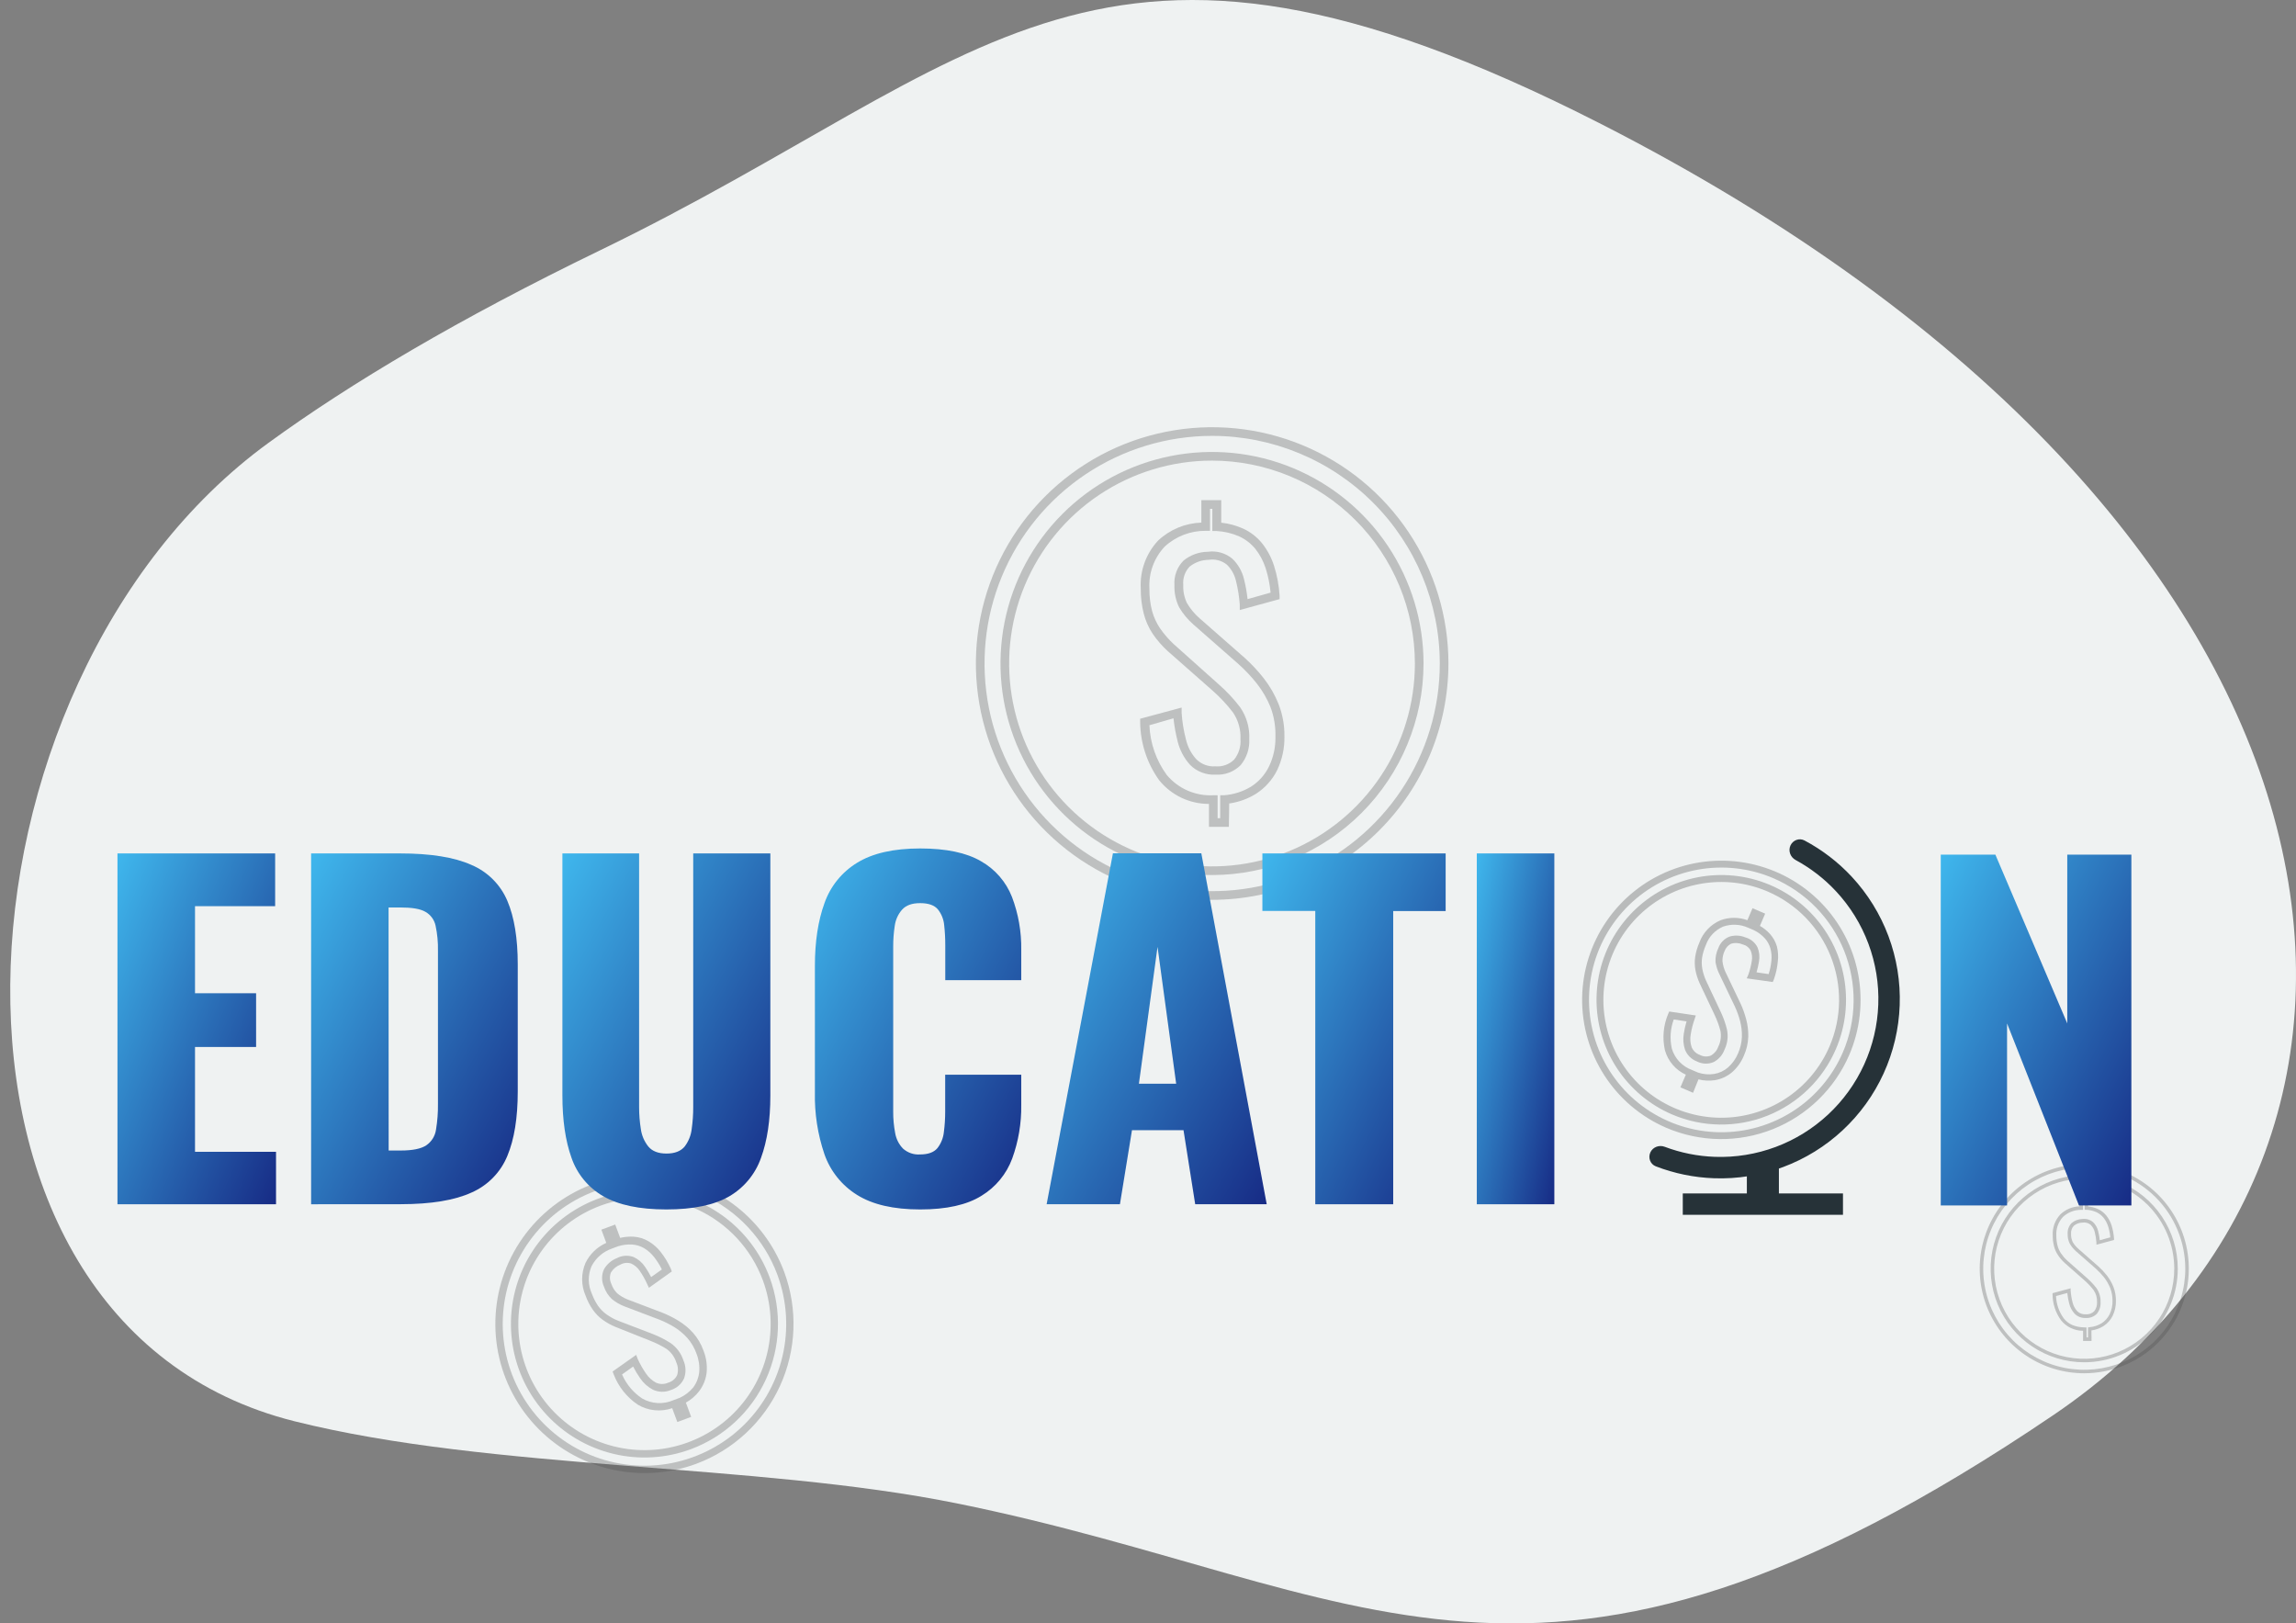 <svg width="215" height="152" viewBox="0 0 215 152" fill="none" xmlns="http://www.w3.org/2000/svg">
<rect x="0" y="0" width="215" height="152" fill="#808080" stroke="none"/>
<path d="M56.237 23.415C42.958 29.848 32.837 35.868 25.153 41.456C-5.651 63.858 -9.368 123.832 27.581 133.074C46.101 137.705 70.758 136.954 89.565 140.754C127.947 148.509 143.816 165.311 192.275 132.498C230.447 106.651 223.276 48.933 149.721 11.505C102.48 -12.532 92.479 5.859 56.237 23.415Z" fill="#EFF2F2"/>
<g opacity="0.3">
<path d="M115.073 77.418H113.209V75.271C112.316 75.273 111.434 75.076 110.628 74.693C109.822 74.31 109.111 73.751 108.549 73.058C107.409 71.472 106.786 69.573 106.766 67.62V67.296L110.648 66.25V66.737C110.702 67.58 110.838 68.416 111.053 69.233C111.213 69.925 111.548 70.564 112.025 71.089C112.258 71.32 112.538 71.499 112.845 71.614C113.153 71.729 113.481 71.776 113.808 71.753C114.13 71.781 114.453 71.739 114.757 71.63C115.061 71.521 115.337 71.347 115.567 71.121C115.997 70.584 116.209 69.903 116.159 69.217C116.204 68.328 115.96 67.45 115.462 66.712C114.897 65.975 114.262 65.293 113.565 64.678L109.351 60.966C108.82 60.483 108.346 59.939 107.941 59.345C107.554 58.763 107.269 58.119 107.098 57.441C106.906 56.678 106.814 55.893 106.822 55.107C106.775 54.288 106.894 53.467 107.172 52.696C107.451 51.924 107.883 51.217 108.443 50.617C109.544 49.581 110.985 48.982 112.496 48.931V46.832H114.36V48.939C115.065 49.014 115.754 49.2 116.402 49.49C117.087 49.803 117.692 50.269 118.169 50.852C118.667 51.478 119.049 52.189 119.295 52.951C119.584 53.861 119.761 54.802 119.822 55.755V56.096L116.094 57.117V56.622C116.039 55.868 115.92 55.12 115.737 54.385C115.603 53.806 115.305 53.277 114.878 52.862C114.642 52.674 114.37 52.537 114.078 52.461C113.787 52.384 113.482 52.369 113.184 52.416C112.532 52.423 111.902 52.648 111.393 53.056C111.179 53.283 111.016 53.553 110.914 53.848C110.812 54.143 110.774 54.456 110.802 54.766C110.776 55.348 110.893 55.926 111.142 56.452C111.453 56.989 111.85 57.47 112.317 57.879L116.548 61.59C117.202 62.18 117.804 62.825 118.347 63.519C118.924 64.26 119.393 65.079 119.741 65.951C120.107 66.907 120.289 67.925 120.276 68.949C120.297 70.047 120.061 71.135 119.587 72.126C119.141 73.018 118.463 73.773 117.626 74.314C116.859 74.793 116 75.105 115.105 75.23L115.073 77.418ZM114.019 76.608H114.262V74.46H114.627C115.522 74.392 116.388 74.114 117.156 73.65C117.872 73.189 118.45 72.542 118.825 71.778C119.248 70.902 119.456 69.938 119.433 68.966C119.458 68.032 119.304 67.102 118.979 66.226C118.662 65.435 118.233 64.692 117.707 64.022C117.189 63.367 116.617 62.757 115.997 62.198L111.758 58.478C111.226 58.013 110.772 57.466 110.413 56.857C110.1 56.215 109.949 55.505 109.975 54.791C109.944 54.365 110.005 53.937 110.155 53.537C110.304 53.136 110.539 52.774 110.842 52.473C111.486 51.956 112.286 51.67 113.111 51.662C113.52 51.604 113.937 51.633 114.334 51.748C114.73 51.862 115.098 52.059 115.413 52.327C115.939 52.838 116.309 53.487 116.483 54.199C116.643 54.822 116.756 55.456 116.823 56.096L118.979 55.488C118.908 54.711 118.753 53.945 118.517 53.202C118.303 52.538 117.971 51.917 117.537 51.371C117.128 50.88 116.616 50.487 116.037 50.22C115.36 49.926 114.635 49.756 113.898 49.717H113.525V47.642H113.306V49.701H112.917C111.493 49.684 110.115 50.211 109.067 51.176C108.573 51.699 108.191 52.318 107.944 52.993C107.698 53.669 107.592 54.388 107.633 55.107C107.622 55.817 107.706 56.526 107.884 57.214C108.043 57.791 108.295 58.339 108.63 58.835C109.004 59.375 109.436 59.872 109.918 60.318L114.116 64.07C114.856 64.717 115.53 65.437 116.126 66.218C116.733 67.094 117.034 68.145 116.985 69.209C117.027 70.092 116.738 70.959 116.175 71.64C115.868 71.948 115.499 72.187 115.092 72.34C114.685 72.494 114.25 72.559 113.817 72.531C113.379 72.554 112.941 72.484 112.532 72.327C112.122 72.169 111.751 71.927 111.442 71.616C110.875 70.99 110.473 70.232 110.275 69.411C110.095 68.703 109.965 67.982 109.886 67.255L107.633 67.904C107.701 69.581 108.265 71.2 109.254 72.556C109.784 73.191 110.455 73.693 111.213 74.024C111.971 74.355 112.796 74.504 113.622 74.46H114.019V76.608Z" fill="#4B4B4B"/>
<path d="M113.5 84.251C109.124 84.249 104.848 82.95 101.21 80.518C97.573 78.086 94.738 74.63 93.065 70.587C91.391 66.544 90.954 62.095 91.809 57.804C92.664 53.513 94.771 49.571 97.866 46.477C100.961 43.384 104.903 41.278 109.195 40.425C113.486 39.572 117.935 40.01 121.977 41.685C126.019 43.36 129.474 46.196 131.905 49.834C134.336 53.472 135.633 57.75 135.633 62.125C135.625 67.992 133.29 73.616 129.141 77.764C124.992 81.911 119.367 84.244 113.5 84.251ZM113.5 40.81C109.285 40.812 105.164 42.063 101.66 44.407C98.156 46.75 95.425 50.079 93.813 53.974C92.201 57.869 91.781 62.154 92.604 66.289C93.427 70.423 95.458 74.22 98.439 77.2C101.42 80.18 105.218 82.209 109.353 83.031C113.487 83.853 117.773 83.43 121.667 81.817C125.561 80.203 128.89 77.471 131.231 73.966C133.573 70.461 134.823 66.341 134.823 62.125C134.817 56.473 132.568 51.054 128.57 47.058C124.572 43.062 119.153 40.815 113.5 40.81Z" fill="#4B4B4B"/>
<path d="M113.495 81.931C109.577 81.931 105.748 80.77 102.491 78.593C99.233 76.417 96.694 73.323 95.195 69.704C93.696 66.085 93.304 62.102 94.068 58.26C94.832 54.417 96.719 50.888 99.489 48.118C102.259 45.348 105.788 43.461 109.631 42.697C113.473 41.933 117.456 42.325 121.075 43.824C124.694 45.323 127.788 47.862 129.964 51.119C132.141 54.377 133.302 58.206 133.302 62.124C133.296 67.375 131.207 72.409 127.494 76.123C123.781 79.836 118.746 81.925 113.495 81.931ZM113.495 43.127C109.738 43.127 106.065 44.241 102.941 46.328C99.817 48.416 97.382 51.383 95.944 54.854C94.506 58.325 94.13 62.145 94.863 65.83C95.596 69.515 97.405 72.9 100.062 75.557C102.719 78.213 106.104 80.023 109.789 80.756C113.474 81.489 117.294 81.113 120.765 79.675C124.236 78.237 127.203 75.802 129.29 72.678C131.378 69.554 132.492 65.881 132.492 62.124C132.488 57.087 130.485 52.257 126.923 48.696C123.361 45.134 118.532 43.131 113.495 43.127Z" fill="#4B4B4B"/>
</g>
<g opacity="0.3">
<path d="M158.541 102.318L157.355 101.809L157.865 100.623C157.391 100.408 156.97 100.091 156.632 99.696C156.294 99.301 156.046 98.836 155.906 98.335C155.65 97.204 155.753 96.021 156.202 94.952L156.306 94.709L158.801 95.079L158.676 95.453C158.511 95.913 158.391 96.389 158.318 96.872C158.248 97.266 158.279 97.671 158.409 98.049C158.479 98.215 158.582 98.365 158.712 98.489C158.843 98.612 158.998 98.707 159.168 98.768C159.323 98.852 159.494 98.903 159.67 98.915C159.847 98.928 160.023 98.903 160.189 98.842C160.525 98.657 160.781 98.354 160.906 97.991C161.127 97.542 161.198 97.033 161.108 96.54C160.974 96.019 160.79 95.512 160.558 95.026L159.152 92.056C158.976 91.666 158.845 91.257 158.764 90.836C158.686 90.423 158.678 89.999 158.741 89.583C158.812 89.123 158.944 88.674 159.132 88.249C159.301 87.786 159.563 87.363 159.902 87.005C160.24 86.647 160.648 86.362 161.101 86.167C161.915 85.865 162.809 85.862 163.626 86.157L164.107 85.037L165.292 85.546L164.801 86.69C165.147 86.888 165.461 87.139 165.731 87.434C166.036 87.771 166.262 88.173 166.391 88.609C166.508 89.08 166.536 89.568 166.474 90.049C166.42 90.613 166.296 91.169 166.108 91.703L166.003 91.946L163.568 91.602L163.72 91.246C163.865 90.834 163.972 90.41 164.04 89.979C164.099 89.652 164.063 89.316 163.938 89.008C163.86 88.862 163.752 88.735 163.621 88.634C163.49 88.533 163.34 88.461 163.179 88.422C162.844 88.281 162.471 88.256 162.12 88.353C161.829 88.491 161.605 88.737 161.495 89.04C161.354 89.335 161.285 89.658 161.292 89.985C161.331 90.331 161.422 90.668 161.564 90.986L162.984 93.956C163.202 94.429 163.378 94.921 163.511 95.425C163.657 95.96 163.724 96.514 163.71 97.069C163.688 97.68 163.55 98.28 163.301 98.838C163.053 99.446 162.664 99.987 162.167 100.415C161.712 100.793 161.163 101.042 160.579 101.137C160.068 101.214 159.547 101.188 159.046 101.061L158.541 102.318ZM156.731 95.453C156.411 96.328 156.349 97.276 156.553 98.185C156.689 98.642 156.931 99.062 157.259 99.409C157.587 99.756 157.991 100.021 158.44 100.183L158.754 100.318L158.997 100.422C159.485 100.588 160.005 100.634 160.513 100.554C160.99 100.476 161.435 100.269 161.802 99.956C162.22 99.59 162.546 99.132 162.757 98.618C162.971 98.135 163.092 97.615 163.113 97.086C163.128 96.589 163.072 96.092 162.947 95.611C162.824 95.143 162.661 94.688 162.458 94.249L161.035 91.271C160.842 90.896 160.709 90.493 160.642 90.077C160.62 89.632 160.709 89.187 160.902 88.785C160.988 88.538 161.127 88.312 161.309 88.123C161.49 87.935 161.711 87.788 161.955 87.692C162.446 87.547 162.972 87.574 163.444 87.771C163.689 87.838 163.917 87.956 164.113 88.118C164.308 88.279 164.467 88.481 164.579 88.708C164.747 89.127 164.793 89.585 164.714 90.03C164.658 90.371 164.581 90.709 164.483 91.04L165.62 91.206C165.75 90.801 165.835 90.383 165.874 89.96C165.918 89.561 165.884 89.158 165.774 88.772C165.673 88.427 165.495 88.11 165.252 87.846C164.966 87.537 164.625 87.283 164.246 87.098L163.98 86.983L163.695 86.861C162.953 86.528 162.111 86.493 161.343 86.763C160.97 86.926 160.634 87.165 160.357 87.464C160.08 87.763 159.868 88.115 159.733 88.5C159.568 88.874 159.451 89.267 159.384 89.67C159.336 90.016 159.343 90.368 159.407 90.712C159.478 91.087 159.592 91.451 159.747 91.799L161.141 94.764C161.391 95.294 161.586 95.849 161.722 96.418C161.847 97.044 161.765 97.694 161.488 98.27C161.305 98.782 160.933 99.205 160.447 99.451C160.2 99.551 159.934 99.597 159.667 99.586C159.401 99.574 159.14 99.505 158.903 99.384C158.652 99.29 158.424 99.144 158.233 98.957C158.041 98.769 157.891 98.544 157.791 98.296C157.628 97.814 157.586 97.299 157.67 96.797C157.73 96.403 157.818 96.014 157.932 95.632L156.731 95.453Z" fill="#3A3A3A"/>
<path d="M156.041 105.599C153.672 104.581 151.659 102.883 150.255 100.72C148.851 98.558 148.119 96.027 148.153 93.449C148.187 90.871 148.985 88.361 150.446 86.236C151.907 84.111 153.965 82.467 156.36 81.512C158.755 80.557 161.379 80.333 163.901 80.87C166.423 81.406 168.73 82.678 170.529 84.525C172.328 86.373 173.538 88.712 174.008 91.247C174.478 93.782 174.185 96.4 173.167 98.769C171.797 101.942 169.226 104.443 166.016 105.723C162.805 107.004 159.219 106.959 156.041 105.599ZM166.082 82.237C163.83 81.269 161.342 80.99 158.932 81.437C156.523 81.883 154.299 83.034 152.543 84.744C150.788 86.454 149.578 88.646 149.068 91.043C148.559 93.441 148.771 95.935 149.679 98.212C150.587 100.488 152.149 102.444 154.169 103.833C156.189 105.221 158.575 105.98 161.025 106.012C163.476 106.045 165.881 105.349 167.937 104.015C169.993 102.68 171.606 100.766 172.574 98.514C173.866 95.494 173.909 92.085 172.692 89.034C171.475 85.983 169.098 83.538 166.082 82.237Z" fill="#3A3A3A"/>
<path d="M156.576 104.347C154.452 103.436 152.646 101.915 151.387 99.977C150.128 98.039 149.471 95.771 149.501 93.46C149.531 91.149 150.246 88.899 151.555 86.995C152.864 85.09 154.708 83.616 156.855 82.76C159.002 81.904 161.354 81.704 163.615 82.185C165.875 82.666 167.942 83.807 169.554 85.463C171.166 87.119 172.25 89.216 172.67 91.489C173.09 93.761 172.827 96.107 171.913 98.23C170.688 101.073 168.385 103.313 165.509 104.46C162.634 105.607 159.421 105.566 156.576 104.347ZM165.544 83.48C163.539 82.616 161.323 82.367 159.176 82.764C157.029 83.16 155.048 84.184 153.483 85.707C151.918 87.23 150.84 89.182 150.385 91.317C149.93 93.453 150.119 95.675 150.927 97.703C151.735 99.731 153.127 101.474 154.925 102.711C156.724 103.948 158.85 104.624 161.033 104.654C163.216 104.683 165.358 104.064 167.189 102.875C169.021 101.686 170.458 99.981 171.32 97.975C172.472 95.287 172.511 92.251 171.428 89.534C170.345 86.816 168.229 84.639 165.544 83.48Z" fill="#3A3A3A"/>
</g>
<g opacity="0.3">
<path d="M195.854 125.553H195.06V124.601C194.663 124.602 194.272 124.514 193.914 124.343C193.556 124.172 193.242 123.922 192.994 123.612C192.489 122.914 192.213 122.076 192.203 121.214V121.082L193.897 120.624V120.825C193.922 121.199 193.981 121.569 194.075 121.932C194.148 122.241 194.297 122.526 194.51 122.762C194.614 122.866 194.74 122.946 194.878 122.997C195.016 123.048 195.164 123.069 195.31 123.059C195.455 123.071 195.6 123.052 195.737 123.003C195.873 122.954 195.997 122.877 196.101 122.775C196.296 122.534 196.391 122.228 196.368 121.919C196.388 121.523 196.278 121.132 196.055 120.805C195.805 120.477 195.524 120.175 195.215 119.902L193.347 118.255C193.11 118.041 192.901 117.8 192.724 117.536C192.551 117.281 192.423 116.998 192.345 116.699C192.258 116.365 192.216 116.02 192.22 115.674C192.2 115.313 192.253 114.952 192.377 114.612C192.501 114.272 192.693 113.961 192.941 113.697C193.424 113.241 194.056 112.975 194.721 112.949V112.023H195.531V112.956C195.846 112.988 196.154 113.069 196.444 113.197C196.748 113.335 197.017 113.541 197.228 113.8C197.449 114.074 197.618 114.387 197.726 114.722C197.851 115.125 197.929 115.541 197.96 115.961V116.1L196.312 116.544V116.347C196.289 116.013 196.236 115.682 196.154 115.358C196.093 115.099 195.959 114.862 195.768 114.676C195.663 114.59 195.541 114.527 195.41 114.492C195.279 114.457 195.141 114.45 195.007 114.472C194.715 114.476 194.432 114.578 194.203 114.762C194.107 114.863 194.033 114.985 193.987 115.117C193.941 115.249 193.924 115.39 193.936 115.529C193.927 115.789 193.979 116.048 194.088 116.284C194.227 116.523 194.404 116.737 194.612 116.92L196.49 118.568C196.779 118.828 197.046 119.113 197.288 119.418C197.54 119.742 197.747 120.1 197.9 120.482C198.063 120.902 198.143 121.35 198.138 121.8C198.148 122.285 198.043 122.765 197.831 123.201C197.636 123.593 197.339 123.925 196.971 124.163C196.629 124.377 196.245 124.515 195.844 124.568L195.854 125.553ZM195.39 125.224H195.525V124.281L195.673 124.265C196.074 124.232 196.461 124.104 196.803 123.893C197.122 123.686 197.38 123.397 197.548 123.056C197.734 122.666 197.827 122.238 197.818 121.807C197.823 121.396 197.751 120.988 197.604 120.604C197.462 120.25 197.271 119.917 197.037 119.615C196.807 119.325 196.553 119.054 196.279 118.805L194.401 117.157C194.165 116.949 193.965 116.705 193.808 116.432C193.672 116.149 193.607 115.837 193.617 115.523C193.604 115.337 193.632 115.15 193.697 114.975C193.762 114.8 193.864 114.641 193.996 114.508C194.274 114.277 194.622 114.146 194.984 114.136C195.164 114.111 195.347 114.125 195.521 114.175C195.695 114.226 195.857 114.312 195.996 114.429C196.233 114.657 196.399 114.949 196.474 115.269C196.547 115.549 196.597 115.835 196.625 116.123L197.614 115.852C197.583 115.504 197.515 115.161 197.409 114.828C197.314 114.53 197.166 114.252 196.971 114.007C196.792 113.79 196.567 113.616 196.312 113.496C196.011 113.363 195.688 113.288 195.36 113.272H195.208V112.366H195.057V113.279H194.895C194.261 113.27 193.647 113.506 193.182 113.938C192.965 114.171 192.797 114.445 192.689 114.745C192.582 115.045 192.536 115.363 192.556 115.681C192.553 115.998 192.59 116.313 192.668 116.62C192.736 116.883 192.847 117.132 192.997 117.358C193.161 117.599 193.352 117.821 193.567 118.017L195.432 119.665C195.758 119.953 196.056 120.272 196.322 120.617C196.587 121.004 196.719 121.467 196.698 121.935C196.722 122.327 196.596 122.714 196.345 123.016C196.21 123.15 196.048 123.254 195.869 123.321C195.691 123.388 195.501 123.417 195.31 123.405C195.118 123.414 194.927 123.384 194.747 123.314C194.568 123.245 194.405 123.139 194.269 123.003C194.02 122.728 193.844 122.395 193.758 122.034C193.675 121.715 193.616 121.39 193.584 121.062L192.529 121.349C192.557 122.097 192.806 122.821 193.244 123.428C193.673 123.988 194.319 124.268 195.221 124.285H195.383L195.39 125.224Z" fill="#4B4B4B"/>
<path d="M195.173 128.58C193.236 128.58 191.344 128.006 189.734 126.93C188.124 125.854 186.869 124.325 186.128 122.536C185.387 120.747 185.193 118.779 185.571 116.88C185.949 114.981 186.881 113.237 188.25 111.867C189.619 110.498 191.364 109.566 193.263 109.188C195.162 108.81 197.13 109.004 198.919 109.745C200.708 110.486 202.237 111.741 203.313 113.351C204.388 114.961 204.963 116.854 204.963 118.79C204.96 121.385 203.928 123.874 202.092 125.709C200.257 127.545 197.768 128.577 195.173 128.58ZM195.173 109.333C193.301 109.333 191.472 109.888 189.916 110.927C188.361 111.967 187.148 113.445 186.432 115.174C185.716 116.902 185.529 118.805 185.894 120.64C186.26 122.475 187.161 124.161 188.484 125.484C189.808 126.807 191.494 127.707 193.329 128.072C195.164 128.437 197.067 128.249 198.795 127.532C200.524 126.816 202.001 125.603 203.04 124.047C204.079 122.49 204.634 120.661 204.633 118.79C204.63 116.282 203.633 113.878 201.859 112.104C200.085 110.331 197.681 109.335 195.173 109.333Z" fill="#4B4B4B"/>
<path d="M195.171 127.551C193.438 127.552 191.744 127.038 190.303 126.076C188.861 125.114 187.738 123.745 187.074 122.144C186.41 120.543 186.237 118.782 186.574 117.082C186.912 115.382 187.746 113.82 188.971 112.595C190.197 111.369 191.758 110.534 193.457 110.196C195.157 109.858 196.919 110.031 198.52 110.694C200.121 111.357 201.49 112.48 202.453 113.921C203.416 115.362 203.93 117.056 203.93 118.789C203.928 121.112 203.005 123.339 201.363 124.982C199.721 126.624 197.494 127.548 195.171 127.551ZM195.171 110.36C193.503 110.36 191.873 110.854 190.485 111.78C189.098 112.706 188.017 114.023 187.378 115.564C186.74 117.105 186.572 118.801 186.898 120.437C187.223 122.073 188.026 123.575 189.206 124.755C190.385 125.934 191.888 126.738 193.524 127.063C195.16 127.388 196.856 127.221 198.396 126.582C199.937 125.944 201.254 124.862 202.181 123.475C203.107 122.088 203.601 120.457 203.6 118.789C203.598 116.554 202.709 114.412 201.129 112.832C199.548 111.252 197.406 110.363 195.171 110.36Z" fill="#4B4B4B"/>
</g>
<g opacity="0.3">
<path d="M64.722 132.663L63.426 133.144L62.945 131.848C62.418 132.031 61.857 132.096 61.301 132.04C60.746 131.984 60.21 131.808 59.729 131.524C58.699 130.832 57.908 129.839 57.465 128.679L57.366 128.414L59.574 126.857L59.721 127.252C59.939 127.729 60.199 128.185 60.499 128.614C60.737 128.972 61.061 129.265 61.442 129.466C61.618 129.543 61.809 129.583 62.002 129.583C62.194 129.582 62.385 129.542 62.561 129.463C62.744 129.412 62.913 129.324 63.059 129.202C63.205 129.081 63.322 128.93 63.405 128.759C63.53 128.368 63.504 127.944 63.332 127.57C63.173 127.06 62.853 126.615 62.419 126.302C61.93 125.995 61.412 125.736 60.872 125.528L57.663 124.25C57.238 124.079 56.834 123.857 56.461 123.591C56.095 123.328 55.776 123.006 55.517 122.637C55.232 122.228 55.003 121.783 54.834 121.313C54.623 120.831 54.514 120.31 54.512 119.783C54.511 119.256 54.617 118.735 54.825 118.251C55.231 117.414 55.922 116.748 56.773 116.371L56.313 115.134L57.609 114.653L58.073 115.903C58.489 115.805 58.917 115.767 59.344 115.792C59.832 115.824 60.306 115.971 60.727 116.222C61.17 116.48 61.56 116.821 61.873 117.227C62.247 117.705 62.562 118.227 62.811 118.78L62.91 119.045L60.766 120.578L60.59 120.201C60.398 119.775 60.167 119.367 59.901 118.983C59.704 118.687 59.428 118.452 59.105 118.306C58.937 118.25 58.759 118.231 58.583 118.249C58.406 118.268 58.236 118.323 58.083 118.412C57.72 118.553 57.414 118.809 57.211 119.141C57.142 119.31 57.11 119.491 57.115 119.673C57.12 119.855 57.164 120.034 57.243 120.198C57.351 120.531 57.537 120.833 57.784 121.081C58.069 121.321 58.39 121.515 58.734 121.656L62.03 122.91C62.549 123.116 63.049 123.367 63.524 123.659C64.033 123.967 64.494 124.347 64.893 124.787C65.325 125.278 65.659 125.847 65.877 126.464C66.136 127.117 66.237 127.822 66.169 128.522C66.095 129.151 65.854 129.75 65.471 130.255C65.134 130.694 64.71 131.06 64.226 131.329L64.722 132.663ZM58.25 128.69C58.647 129.606 59.301 130.387 60.132 130.94C60.575 131.195 61.072 131.341 61.583 131.368C62.093 131.395 62.603 131.301 63.071 131.094L63.388 130.976L63.654 130.878C64.144 130.652 64.577 130.317 64.919 129.9C65.228 129.484 65.42 128.993 65.475 128.477C65.526 127.885 65.438 127.289 65.219 126.737C65.03 126.203 64.742 125.71 64.37 125.283C64.014 124.887 63.603 124.543 63.151 124.262C62.709 123.992 62.246 123.76 61.766 123.568L58.461 122.311C58.034 122.146 57.636 121.913 57.284 121.62C56.95 121.299 56.698 120.902 56.552 120.462C56.436 120.207 56.377 119.929 56.378 119.649C56.38 119.368 56.442 119.092 56.56 118.837C56.83 118.368 57.251 118.003 57.754 117.805C57.994 117.676 58.258 117.599 58.529 117.58C58.8 117.561 59.072 117.599 59.327 117.693C59.766 117.894 60.141 118.215 60.407 118.618C60.617 118.924 60.806 119.242 60.975 119.572L61.978 118.86C61.78 118.451 61.537 118.064 61.255 117.706C60.994 117.366 60.669 117.078 60.3 116.86C59.966 116.669 59.594 116.555 59.211 116.527C58.761 116.499 58.309 116.554 57.879 116.69L57.587 116.798L57.276 116.914C56.453 117.204 55.774 117.802 55.382 118.582C55.213 118.983 55.129 119.415 55.135 119.851C55.14 120.286 55.236 120.716 55.415 121.112C55.564 121.524 55.764 121.915 56.01 122.277C56.227 122.582 56.493 122.849 56.797 123.068C57.126 123.302 57.48 123.497 57.853 123.649L61.135 124.907C61.719 125.136 62.28 125.422 62.808 125.76C63.367 126.153 63.784 126.718 63.994 127.369C64.232 127.901 64.255 128.505 64.06 129.054C63.943 129.315 63.772 129.548 63.557 129.737C63.342 129.926 63.09 130.067 62.816 130.15C62.551 130.261 62.266 130.316 61.978 130.311C61.691 130.306 61.408 130.241 61.147 130.121C60.664 129.868 60.252 129.499 59.946 129.048C59.7 128.699 59.481 128.332 59.288 127.951L58.25 128.69Z" fill="#4B4B4B"/>
<path d="M65.201 137.055C62.612 138.015 59.796 138.185 57.11 137.545C54.424 136.904 51.988 135.482 50.11 133.457C48.232 131.432 46.997 128.896 46.56 126.17C46.124 123.443 46.506 120.648 47.657 118.138C48.809 115.628 50.679 113.517 53.031 112.069C55.383 110.622 58.111 109.905 60.87 110.008C63.63 110.112 66.297 111.031 68.534 112.649C70.771 114.268 72.478 116.514 73.439 119.103C74.722 122.576 74.576 126.417 73.032 129.782C71.487 133.148 68.671 135.763 65.201 137.055ZM55.723 111.521C53.263 112.436 51.129 114.06 49.592 116.187C48.054 118.314 47.182 120.85 47.085 123.473C46.988 126.096 47.671 128.688 49.048 130.923C50.424 133.158 52.433 134.934 54.819 136.028C57.205 137.121 59.862 137.483 62.453 137.067C65.045 136.65 67.455 135.475 69.379 133.689C71.302 131.903 72.653 129.587 73.261 127.034C73.868 124.48 73.705 121.804 72.791 119.343C71.563 116.044 69.076 113.368 65.875 111.901C62.675 110.435 59.024 110.298 55.723 111.521Z" fill="#4B4B4B"/>
<path d="M64.695 135.688C62.376 136.548 59.854 136.7 57.448 136.126C55.043 135.553 52.861 134.279 51.18 132.465C49.498 130.652 48.392 128.381 48.001 125.939C47.61 123.497 47.952 120.994 48.983 118.746C50.015 116.498 51.69 114.607 53.796 113.311C55.902 112.015 58.346 111.373 60.817 111.465C63.288 111.558 65.677 112.381 67.68 113.83C69.684 115.28 71.213 117.292 72.073 119.61C73.224 122.721 73.093 126.161 71.71 129.176C70.327 132.19 67.803 134.532 64.695 135.688ZM56.231 112.888C54.041 113.702 52.142 115.148 50.774 117.041C49.405 118.935 48.629 121.192 48.543 123.527C48.457 125.862 49.065 128.17 50.29 130.159C51.516 132.148 53.303 133.729 55.428 134.703C57.552 135.676 59.917 135.998 62.223 135.627C64.53 135.256 66.675 134.21 68.388 132.621C70.1 131.031 71.303 128.969 71.843 126.696C72.384 124.423 72.239 122.041 71.426 119.851C70.332 116.914 68.117 114.532 65.269 113.226C62.42 111.921 59.17 111.799 56.231 112.888Z" fill="#4B4B4B"/>
</g>
<path d="M11 112.755V79.906H25.765V84.845H18.261V92.998H23.981V98.029H18.261V107.844H25.847V112.755H11Z" fill="url(#paint0_linear_280_1375)"/>
<path d="M29.133 112.755V79.906H37.449C40.316 79.906 42.548 80.265 44.143 80.981C45.661 81.622 46.87 82.83 47.51 84.348C48.159 85.878 48.483 87.859 48.483 90.291V102.2C48.483 104.661 48.159 106.669 47.51 108.225C46.881 109.759 45.681 110.988 44.163 111.654C42.579 112.382 40.368 112.747 37.531 112.749L29.133 112.755ZM36.394 107.723H37.523C38.629 107.723 39.427 107.561 39.916 107.238C40.16 107.07 40.368 106.854 40.525 106.602C40.682 106.351 40.785 106.069 40.827 105.776C40.961 104.972 41.023 104.158 41.011 103.343V89.024C41.028 88.234 40.953 87.444 40.788 86.671C40.73 86.399 40.615 86.143 40.451 85.919C40.286 85.695 40.076 85.509 39.834 85.373C39.349 85.09 38.561 84.966 37.48 84.966H36.385L36.394 107.723Z" fill="url(#paint1_linear_280_1375)"/>
<path d="M62.394 113.24C59.881 113.24 57.914 112.828 56.493 112.004C55.093 111.202 54.033 109.918 53.511 108.392C52.946 106.811 52.664 104.872 52.664 102.573V79.906H59.846V103.668C59.846 104.346 59.9 105.024 60.007 105.694C60.085 106.304 60.331 106.881 60.718 107.359C61.083 107.792 61.648 108.008 62.411 108.008C63.175 108.008 63.739 107.792 64.105 107.359C64.475 106.875 64.707 106.3 64.773 105.694C64.868 105.023 64.915 104.346 64.914 103.668V79.906H72.136V102.584C72.136 104.881 71.845 106.821 71.264 108.403C70.733 109.924 69.676 111.205 68.284 112.015C66.871 112.832 64.908 113.24 62.394 113.24Z" fill="url(#paint2_linear_280_1375)"/>
<path d="M86.166 113.241C83.677 113.241 81.709 112.788 80.262 111.883C78.834 111 77.753 109.653 77.2 108.068C76.569 106.208 76.267 104.252 76.308 102.288V90.436C76.308 88.165 76.606 86.211 77.2 84.575C77.75 82.993 78.832 81.653 80.262 80.782C81.709 79.888 83.677 79.441 86.166 79.441C88.598 79.441 90.498 79.84 91.863 80.638C93.187 81.386 94.211 82.569 94.764 83.985C95.363 85.566 95.657 87.247 95.631 88.938V91.776H88.516V88.497C88.518 87.873 88.484 87.249 88.415 86.629C88.369 86.089 88.165 85.575 87.828 85.15C87.503 84.758 86.947 84.561 86.166 84.561C85.384 84.561 84.845 84.764 84.472 85.17C84.097 85.598 83.858 86.127 83.784 86.691C83.686 87.329 83.638 87.973 83.64 88.619V104.075C83.635 104.748 83.697 105.42 83.823 106.081C83.914 106.63 84.169 107.139 84.554 107.54C84.771 107.735 85.024 107.884 85.3 107.979C85.575 108.074 85.867 108.112 86.157 108.091C86.91 108.091 87.451 107.894 87.78 107.501C88.123 107.062 88.333 106.534 88.387 105.98C88.469 105.348 88.509 104.712 88.508 104.075V100.626H95.631V103.465C95.654 105.172 95.367 106.87 94.784 108.474C94.246 109.929 93.232 111.158 91.906 111.962C90.54 112.815 88.626 113.241 86.166 113.241Z" fill="url(#paint3_linear_280_1375)"/>
<path d="M98.008 112.754L104.216 79.894H112.493L118.617 112.754H111.92L110.825 105.818H106L104.871 112.754H98.008ZM106.649 101.466H110.137L108.393 88.654L106.649 101.466Z" fill="url(#paint4_linear_280_1375)"/>
<path d="M123.164 112.755V85.291H118.211V79.906H135.372V85.302H130.461V112.755H123.164Z" fill="url(#paint5_linear_280_1375)"/>
<path d="M138.289 112.755V79.906H145.55V112.755H138.289Z" fill="url(#paint6_linear_280_1375)"/>
<path d="M181.734 112.868V80.019H186.848L193.581 95.823V80.019H199.584V112.868H194.676L187.943 95.823V112.868H181.734Z" fill="url(#paint7_linear_280_1375)"/>
<path d="M166.578 108.742H163.578V112.742H166.578V108.742Z" fill="#263238"/>
<path d="M172.578 111.742H157.578V113.742H172.578V111.742Z" fill="#263238"/>
<path d="M154.541 107.901C154.311 108.405 154.533 109.003 155.049 109.203C156.791 109.875 158.634 110.254 160.504 110.32C162.709 110.399 164.907 110.042 166.974 109.271C169.041 108.5 170.936 107.329 172.55 105.825C174.164 104.322 175.467 102.515 176.383 100.508C177.299 98.501 177.811 96.334 177.89 94.129C177.968 91.925 177.611 89.726 176.84 87.659C176.069 85.592 174.898 83.698 173.395 82.083C172.119 80.714 170.626 79.569 168.977 78.694C168.488 78.434 167.891 78.659 167.661 79.163V79.163C167.431 79.667 167.655 80.259 168.142 80.523C169.552 81.286 170.831 82.274 171.926 83.451C173.25 84.872 174.281 86.541 174.96 88.361C175.64 90.181 175.954 92.117 175.884 94.058C175.815 95.999 175.365 97.908 174.558 99.675C173.751 101.442 172.604 103.033 171.183 104.357C169.761 105.681 168.093 106.712 166.273 107.391C164.453 108.07 162.517 108.384 160.575 108.315C158.969 108.258 157.384 107.94 155.884 107.374C155.366 107.179 154.772 107.397 154.541 107.901V107.901Z" fill="#263238"/>
<defs>
<linearGradient id="paint0_linear_280_1375" x1="11" y1="79.906" x2="35.414" y2="90.315" gradientUnits="userSpaceOnUse">
<stop stop-color="#3FB7ED"/>
<stop offset="1" stop-color="#172B85"/>
</linearGradient>
<linearGradient id="paint1_linear_280_1375" x1="29.133" y1="79.906" x2="57.865" y2="95.872" gradientUnits="userSpaceOnUse">
<stop stop-color="#3FB7ED"/>
<stop offset="1" stop-color="#172B85"/>
</linearGradient>
<linearGradient id="paint2_linear_280_1375" x1="52.664" y1="79.906" x2="81.69" y2="95.9" gradientUnits="userSpaceOnUse">
<stop stop-color="#3FB7ED"/>
<stop offset="1" stop-color="#172B85"/>
</linearGradient>
<linearGradient id="paint3_linear_280_1375" x1="76.305" y1="79.441" x2="105.399" y2="95.135" gradientUnits="userSpaceOnUse">
<stop stop-color="#3FB7ED"/>
<stop offset="1" stop-color="#172B85"/>
</linearGradient>
<linearGradient id="paint4_linear_280_1375" x1="98.008" y1="79.894" x2="127.674" y2="97.445" gradientUnits="userSpaceOnUse">
<stop stop-color="#3FB7ED"/>
<stop offset="1" stop-color="#172B85"/>
</linearGradient>
<linearGradient id="paint5_linear_280_1375" x1="118.211" y1="79.906" x2="145.043" y2="93.129" gradientUnits="userSpaceOnUse">
<stop stop-color="#3FB7ED"/>
<stop offset="1" stop-color="#172B85"/>
</linearGradient>
<linearGradient id="paint6_linear_280_1375" x1="138.289" y1="79.906" x2="151.811" y2="82.726" gradientUnits="userSpaceOnUse">
<stop stop-color="#3FB7ED"/>
<stop offset="1" stop-color="#172B85"/>
</linearGradient>
<linearGradient id="paint7_linear_280_1375" x1="181.734" y1="80.019" x2="209.204" y2="94.099" gradientUnits="userSpaceOnUse">
<stop stop-color="#3FB7ED"/>
<stop offset="1" stop-color="#172B85"/>
</linearGradient>
</defs>
</svg>
